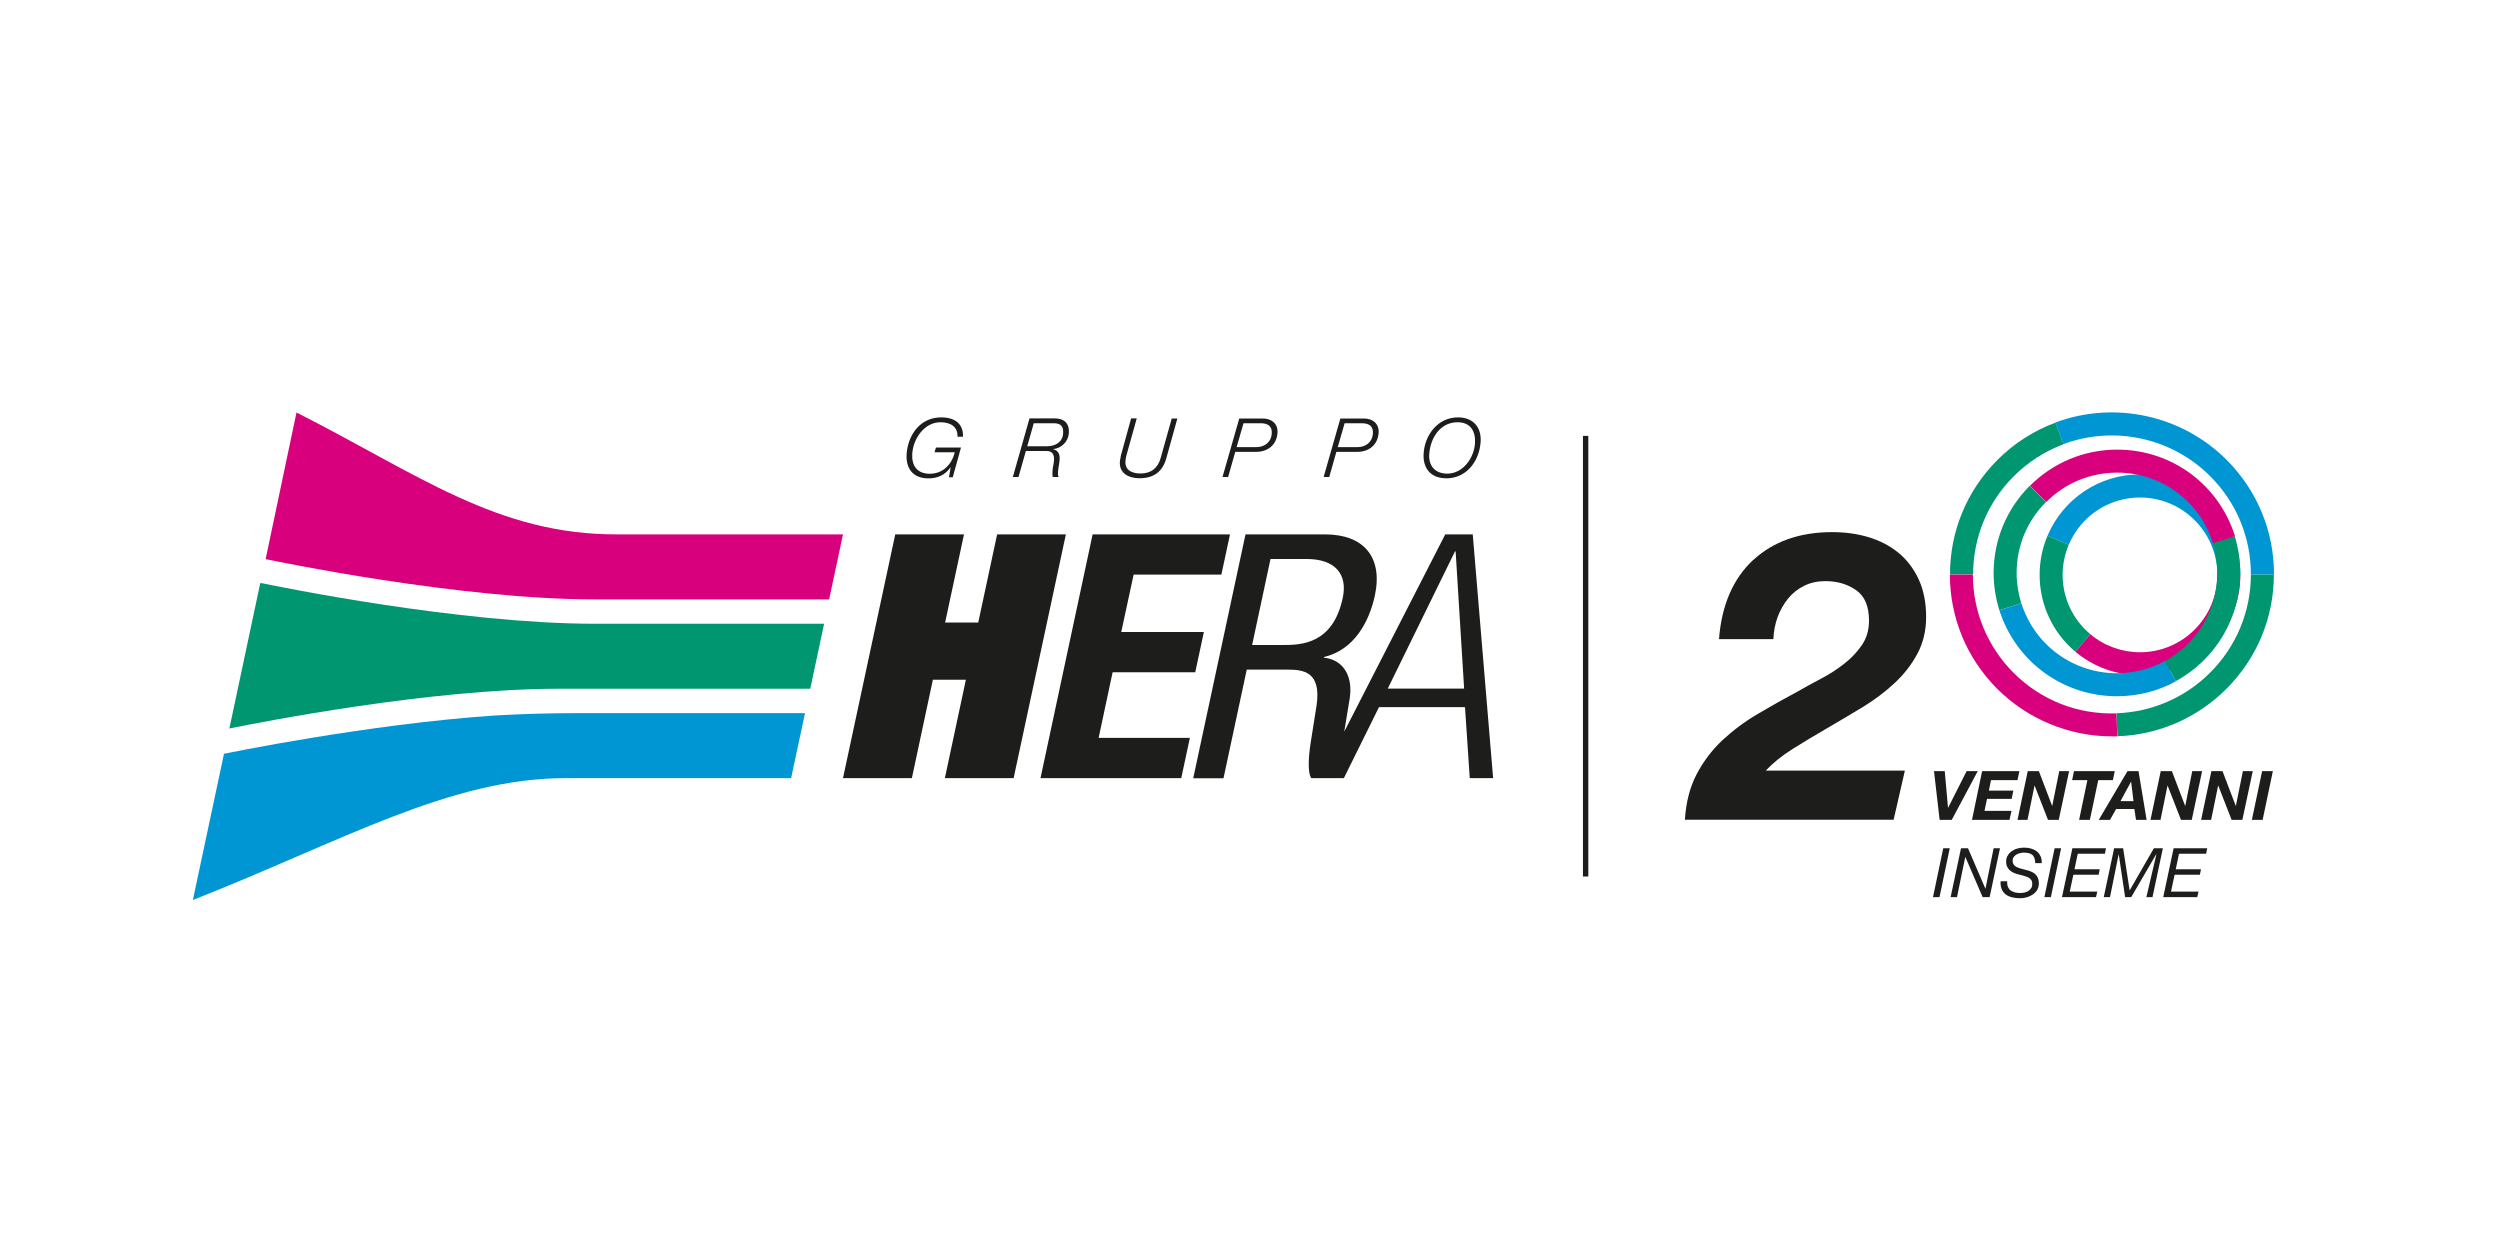 <?xml version="1.0" encoding="UTF-8"?><svg id="Livello_2" xmlns="http://www.w3.org/2000/svg" xmlns:xlink="http://www.w3.org/1999/xlink" viewBox="0 0 200 100"><defs><style>.cls-1,.cls-2{fill:none;}.cls-3{clip-path:url(#clippath);}.cls-2{stroke:#1d1d1b;stroke-width:.43px;}.cls-4{fill:#0096d4;}.cls-5{fill:#009770;}.cls-6{fill:#d9007e;}.cls-7{fill:#1d1d1b;}.cls-8{clip-path:url(#clippath-1);}</style><clipPath id="clippath"><rect class="cls-1" x="15.44" y="33" width="166.86" height="39"/></clipPath><clipPath id="clippath-1"><rect class="cls-1" x="15.44" y="33" width="166.86" height="39"/></clipPath></defs><g><line class="cls-2" x1="126.85" y1="34.87" x2="126.85" y2="70.12"/><path class="cls-7" d="M140.25,44.81c1.61-1.49,3.72-2.24,6.32-2.24,1.03,0,2,.13,2.9,.4,.9,.27,1.7,.68,2.39,1.24,.69,.56,1.23,1.27,1.63,2.13,.4,.86,.6,1.87,.6,3.03,0,1.1-.24,2.08-.71,2.95-.47,.87-1.09,1.66-1.84,2.35-.75,.7-1.61,1.34-2.56,1.92-.96,.58-1.91,1.14-2.85,1.69-.95,.55-1.85,1.09-2.71,1.63-.86,.54-1.58,1.12-2.16,1.74h11.13l-.9,3.93h-16.7c.09-1.4,.4-2.61,.94-3.64,.54-1.03,1.23-1.94,2.06-2.72,.84-.78,1.78-1.49,2.84-2.11,1.05-.62,2.13-1.23,3.22-1.81,.56-.32,1.17-.66,1.82-1,.66-.34,1.27-.74,1.84-1.18,.57-.44,1.05-.94,1.43-1.5,.39-.56,.58-1.21,.58-1.97,0-1.14-.34-1.95-1.02-2.43-.68-.48-1.5-.73-2.47-.73-.62,0-1.19,.12-1.69,.37-.51,.25-.94,.59-1.29,1.02-.35,.43-.63,.92-.84,1.48-.2,.56-.32,1.15-.34,1.77h-4.35c.21-2.73,1.13-4.84,2.74-6.34h0Z"/><path class="cls-6" d="M171.2,54.02c-1.89,0-3.72-.67-5.17-1.88l1.19-1.41c1.11,.94,2.53,1.45,3.98,1.45,3.41,0,6.19-2.78,6.19-6.19h1.84c0,4.43-3.6,8.03-8.03,8.03h0Z"/><path class="cls-4" d="M179.23,45.99h-1.84c0-3.41-2.78-6.19-6.19-6.19-2.49,0-4.73,1.48-5.7,3.78l-1.7-.72c1.26-2.98,4.17-4.91,7.4-4.91,4.43,0,8.03,3.6,8.03,8.03h0Z"/><path class="cls-5" d="M166.03,52.14c-1.82-1.53-2.86-3.77-2.86-6.15,0-1.08,.21-2.14,.63-3.13l1.7,.72c-.32,.76-.49,1.57-.49,2.41,0,1.83,.8,3.56,2.21,4.74l-1.19,1.41h0Z"/><path class="cls-5" d="M159.95,48.82c-.3-.96-.46-1.97-.46-2.98,0-2.64,1.03-5.11,2.89-6.98l1.3,1.3c-1.52,1.52-2.35,3.53-2.35,5.67,0,.83,.13,1.64,.37,2.43l-1.76,.56h0Z"/><path class="cls-4" d="M169.36,55.7c-4.32,0-8.1-2.77-9.41-6.88l1.76-.56c1.06,3.35,4.14,5.6,7.65,5.6,1.34,0,2.67-.34,3.84-.98l.88,1.62c-1.44,.79-3.07,1.2-4.72,1.2h0Z"/><path class="cls-5" d="M174.08,54.5l-.88-1.62c2.58-1.41,4.18-4.11,4.18-7.05,0-.81-.12-1.62-.36-2.39l1.76-.55c.29,.95,.44,1.93,.44,2.93,0,3.61-1.97,6.93-5.15,8.67h0Z"/><path class="cls-6" d="M177.03,43.45c-1.05-3.37-4.13-5.64-7.66-5.64-2.14,0-4.16,.83-5.67,2.35l-1.3-1.3c1.86-1.86,4.34-2.89,6.98-2.89,4.35,0,8.13,2.79,9.42,6.93l-1.76,.55h0Z"/><path class="cls-5" d="M157.84,45.95h-1.84c0-3.46,1.35-6.71,3.8-9.16,1.33-1.33,2.89-2.33,4.64-2.98l.64,1.73c-1.5,.56-2.84,1.42-3.98,2.56-2.1,2.1-3.25,4.89-3.25,7.86h0Z"/><path class="cls-6" d="M168.96,58.91c-3.42,0-6.74-1.37-9.17-3.79-2.45-2.45-3.8-5.7-3.8-9.16h1.84c0,2.97,1.16,5.76,3.25,7.86,2.2,2.2,5.12,3.35,8.24,3.25l.06,1.84c-.14,0-.29,0-.43,0h0Z"/><g class="cls-3"><path class="cls-5" d="M169.39,58.9l-.06-1.84c2.82-.1,5.48-1.25,7.48-3.25,2.1-2.1,3.26-4.89,3.26-7.86h1.84c0,3.46-1.35,6.71-3.8,9.16-2.33,2.33-5.43,3.68-8.72,3.79h0Z"/><path class="cls-4" d="M181.91,45.95h-1.84c0-2.97-1.16-5.76-3.26-7.86-3.07-3.07-7.67-4.07-11.74-2.56l-.64-1.73c4.74-1.76,10.11-.59,13.69,2.98,2.45,2.45,3.8,5.7,3.8,9.16h0Z"/></g><polygon class="cls-7" points="155.17 65.59 154.72 61.69 155.58 61.69 155.84 64.62 155.85 64.62 157.33 61.69 158.22 61.69 156.14 65.59 155.17 65.59 155.17 65.59"/><polygon class="cls-7" points="161.55 61.69 161.4 62.41 159.28 62.41 159.11 63.25 161.07 63.25 160.93 63.91 158.96 63.91 158.76 64.87 160.92 64.87 160.76 65.59 157.76 65.59 158.57 61.69 161.55 61.69 161.55 61.69"/><polygon class="cls-7" points="163.11 61.69 164.17 64.47 164.18 64.47 164.74 61.69 165.53 61.69 164.7 65.59 163.84 65.59 162.77 62.85 162.76 62.85 162.2 65.59 161.4 65.59 162.22 61.69 163.11 61.69 163.11 61.69"/><polygon class="cls-7" points="165.77 62.41 165.92 61.69 169.18 61.69 169.03 62.41 167.86 62.41 167.19 65.59 166.33 65.59 166.99 62.41 165.77 62.41 165.77 62.41"/><path class="cls-7" d="M171.08,61.69l.65,3.9h-.85l-.13-.87h-1.46l-.49,.87h-.9l2.3-3.9h.88Zm-.4,2.4l-.19-1.55h-.01l-.84,1.55h1.04Z"/><polygon class="cls-7" points="173.75 61.69 174.81 64.47 174.82 64.47 175.38 61.69 176.17 61.69 175.34 65.59 174.48 65.59 173.41 62.85 173.4 62.85 172.84 65.59 172.04 65.59 172.86 61.69 173.75 61.69 173.75 61.69"/><polygon class="cls-7" points="177.8 61.69 178.86 64.47 178.87 64.47 179.43 61.69 180.22 61.69 179.39 65.59 178.53 65.59 177.46 62.85 177.45 62.85 176.89 65.59 176.09 65.59 176.91 61.69 177.8 61.69 177.8 61.69"/><polygon class="cls-7" points="181.83 61.69 181.01 65.59 180.15 65.59 180.97 61.69 181.83 61.69 181.83 61.69"/><polygon class="cls-7" points="155.98 67.86 155.16 71.77 154.64 71.77 155.46 67.86 155.98 67.86 155.98 67.86"/><polygon class="cls-7" points="157.44 67.86 158.83 71.09 158.84 71.09 159.49 67.86 160 67.86 159.17 71.77 158.61 71.77 157.23 68.56 157.22 68.56 156.56 71.77 156.05 71.77 156.88 67.86 157.44 67.86 157.44 67.86"/><path class="cls-7" d="M162.75,68.63c-.04-.1-.1-.19-.18-.25-.08-.06-.17-.11-.29-.13-.11-.03-.24-.04-.37-.04-.09,0-.2,.01-.3,.04-.11,.02-.2,.06-.29,.11-.09,.05-.16,.12-.22,.2-.06,.08-.09,.18-.09,.3,0,.09,.02,.18,.05,.24,.03,.07,.08,.13,.13,.17,.06,.05,.12,.09,.2,.12,.08,.03,.16,.06,.25,.09l.53,.14c.12,.03,.24,.07,.35,.12,.11,.05,.21,.11,.3,.19,.09,.08,.16,.18,.21,.3,.05,.12,.08,.27,.08,.44,0,.2-.05,.38-.14,.53-.09,.15-.21,.27-.36,.37-.15,.1-.31,.17-.49,.22-.18,.05-.36,.07-.53,.07-.23,0-.45-.03-.65-.08-.2-.05-.36-.13-.5-.24-.14-.11-.24-.25-.31-.42-.07-.17-.1-.38-.08-.62h.52c0,.17,.01,.32,.06,.44,.05,.12,.12,.22,.21,.29,.09,.07,.21,.12,.34,.16,.13,.03,.28,.05,.43,.05,.12,0,.24-.01,.36-.04,.12-.03,.22-.07,.31-.13,.09-.06,.16-.14,.22-.23,.06-.09,.08-.21,.08-.34,0-.1-.02-.18-.05-.25-.04-.07-.09-.13-.15-.18-.06-.05-.14-.09-.22-.12-.08-.03-.17-.06-.27-.09l-.53-.14c-.12-.03-.23-.08-.33-.13-.11-.05-.2-.12-.28-.2-.08-.08-.14-.17-.19-.28-.05-.11-.07-.23-.07-.38,0-.19,.04-.35,.13-.49,.08-.14,.19-.26,.33-.35,.13-.09,.28-.17,.45-.21,.17-.05,.34-.07,.52-.07,.19,0,.38,.02,.55,.07,.17,.05,.33,.12,.46,.22,.13,.1,.23,.23,.31,.39,.07,.16,.11,.34,.1,.56h-.52c0-.15-.02-.28-.06-.39h0Z"/><polygon class="cls-7" points="164.89 67.86 164.07 71.77 163.55 71.77 164.37 67.86 164.89 67.86 164.89 67.86"/><polygon class="cls-7" points="168.48 67.86 168.39 68.3 166.22 68.3 165.96 69.54 167.98 69.54 167.89 69.98 165.87 69.98 165.58 71.33 167.78 71.33 167.68 71.77 164.96 71.77 165.79 67.86 168.48 67.86 168.48 67.86"/><polygon class="cls-7" points="169.85 67.86 170.37 71.22 170.38 71.22 172.31 67.86 173.03 67.86 172.2 71.77 171.71 71.77 172.51 68.35 172.49 68.35 170.5 71.77 170.01 71.77 169.5 68.35 169.49 68.35 168.8 71.77 168.3 71.77 169.13 67.86 169.85 67.86 169.85 67.86"/><g class="cls-8"><polygon class="cls-7" points="176.58 67.86 176.49 68.3 174.32 68.3 174.06 69.54 176.08 69.54 175.99 69.98 173.97 69.98 173.68 71.33 175.88 71.33 175.78 71.77 173.06 71.77 173.89 67.86 176.58 67.86 176.58 67.86"/><path class="cls-6" d="M67.44,42.75l-1.11,5.2h-18.75c-10.93,0-25.64-3.08-26.33-3.22l2.47-11.73c9.76,4.95,16.09,9.8,25.69,9.75h18.02Z"/><path class="cls-5" d="M20.83,46.65h.1c1.34,.28,15.83,3.25,26.66,3.25h18.34l-1.11,5.2h-20.13c-10.25,0-23.78,2.66-26.34,3.18l2.47-11.63h0Z"/><path class="cls-4" d="M39.58,57.24c2.2-.13,4.43-.19,6.75-.19h18.07l-1.11,5.2h-18.03c-9.3,0-17.9,5.05-29.83,9.75l2.49-11.7s11.46-2.37,21.65-3.06h0Z"/></g><path class="cls-7" d="M111.02,55.09h6.11l-.68-10.98h-.05l-5.38,10.98h0Zm-15.56,7.16l4.18-19.5h6.36c3.08,0,4.65,1.8,3.99,4.89-.46,2.13-1.68,4.37-4.08,4.92v.05c1.65,.19,2.32,1.58,2.07,3.25l-.44,2.67,8.08-15.78h2.2l1.63,19.5h-1.87l-.38-5.68h-6.88l-2.81,5.68h-2.6c-.33-.41-.21-1.86-.06-2.81l.48-3.03c.38-2.68-1.07-2.84-2.31-2.84h-3.28l-1.86,8.69h-2.42Zm6.18-17.53l-1.47,6.88h2.4c1.43,0,4.05,0,4.85-3.77,.41-1.91-.63-3.11-2.88-3.11h-2.89Z"/><polygon class="cls-7" points="87.41 42.75 83.24 62.25 94.5 62.25 95.19 59.03 87.89 59.03 89.01 53.78 95.62 53.78 96.31 50.56 89.7 50.56 90.69 45.97 97.71 45.97 98.4 42.75 87.41 42.75 87.41 42.75"/><polygon class="cls-7" points="78.26 49.8 75.61 49.8 77.12 42.75 71.62 42.75 67.44 62.25 72.95 62.25 74.63 54.38 77.27 54.38 75.59 62.25 81.09 62.25 85.27 42.75 79.77 42.75 78.26 49.8 78.26 49.8"/><path class="cls-7" d="M77.04,34.93c.03-.97-.58-1.54-1.75-1.54-1.68,0-2.65,1.41-2.76,2.92-.08,1.2,.53,1.96,1.75,1.96,.73,0,1.33-.27,1.76-.88h.01l-.13,.79h.3l.66-2.38h-2l-.12,.38h1.62c-.23,.98-.96,1.72-1.99,1.72s-1.47-.65-1.41-1.61c.09-1.26,1.01-2.51,2.25-2.51,.85,0,1.4,.38,1.37,1.16h.45Z"/><path class="cls-7" d="M81.03,38.16h.45l.59-2.08h1.66c.48,0,.62,.31,.59,.76-.02,.28-.11,.56-.12,.84,0,.05-.02,.45,.03,.48h.46c-.06-.09-.06-.29-.05-.41,.02-.32,.11-.65,.13-.98,.03-.43-.11-.75-.54-.84h0c.69-.06,1.23-.6,1.28-1.29,.05-.77-.37-1.17-1.15-1.17h-2l-1.33,4.68h0Zm1.67-4.3h1.61c.57,0,.78,.27,.74,.82-.05,.69-.62,1.02-1.29,1.02h-1.58l.52-1.84h0Z"/><path class="cls-7" d="M89.66,36.54c-.04,.15-.06,.28-.07,.38-.07,.98,.75,1.34,1.58,1.34,1.07,0,1.82-.48,2.13-1.58l.89-3.2h-.45l-.89,3.17c-.22,.79-.76,1.23-1.6,1.23-.78,0-1.28-.33-1.21-1.02,.01-.14,.03-.27,.07-.41l.83-2.98h-.45l-.84,3.05h0Z"/><path class="cls-7" d="M97.8,38.16h.45l.57-2.01h1.66c.94,0,1.65-.55,1.72-1.52,.05-.72-.46-1.15-1.17-1.15h-1.89l-1.34,4.68h0Zm1.68-4.3h1.37c.57,0,.94,.22,.89,.84-.05,.68-.58,1.07-1.23,1.07h-1.58l.55-1.91h0Z"/><path class="cls-7" d="M105.89,38.16h.45l.57-2.01h1.66c.94,0,1.65-.55,1.72-1.52,.05-.72-.46-1.15-1.17-1.15h-1.89l-1.34,4.68h0Zm1.68-4.3h1.37c.57,0,.94,.22,.89,.84-.05,.68-.58,1.07-1.23,1.07h-1.58l.55-1.91h0Z"/><path class="cls-7" d="M118,35.46c-.08,1.16-.94,2.43-2.22,2.43-.97,0-1.51-.62-1.44-1.57,.09-1.27,.86-2.54,2.27-2.54,1.03,0,1.45,.72,1.39,1.69h0Zm-2.32,2.81c1.66,0,2.67-1.39,2.77-2.92,.08-1.18-.61-1.96-1.81-1.96-1.61,0-2.65,1.39-2.75,2.88-.08,1.18,.56,1.99,1.79,1.99h0Z"/></g><rect class="cls-1" x="-3361.83" y="-4816.63" width="8493.6" height="10256.97"/></svg>